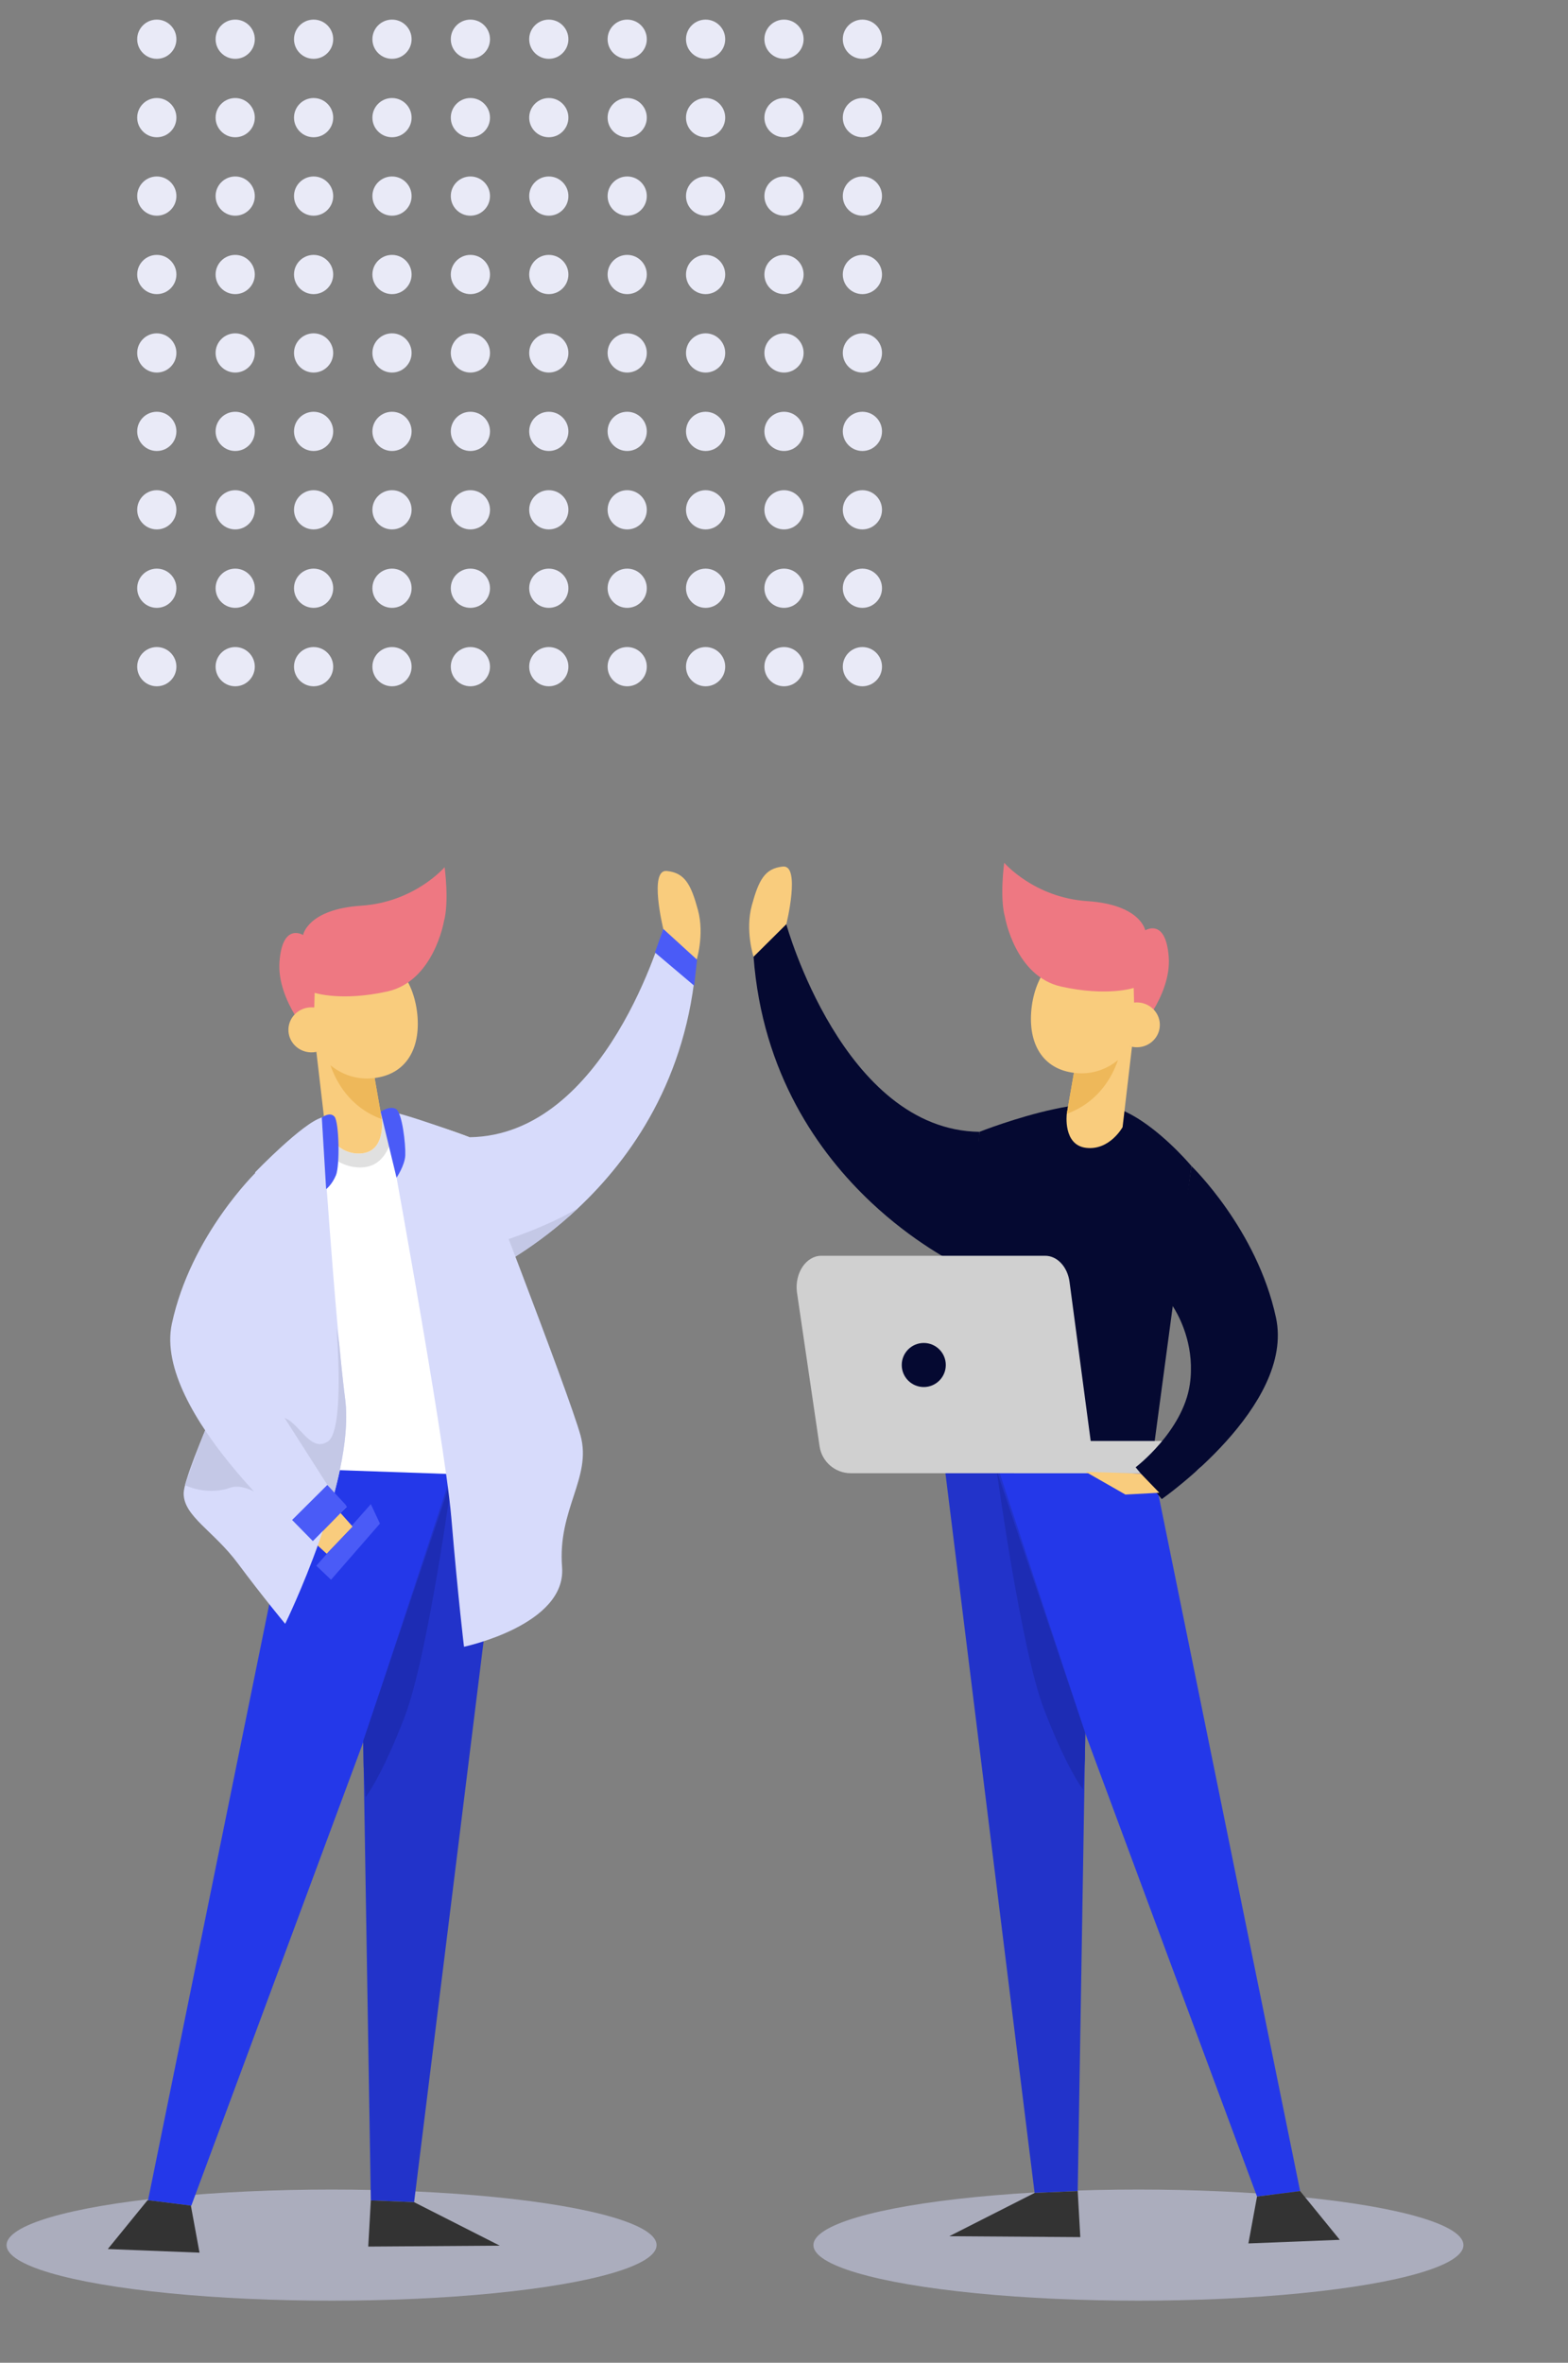 <svg width="480" height="723" viewBox="0 0 480 723" fill="none" xmlns="http://www.w3.org/2000/svg">
<rect x="0" y="0" width="480" height="723" fill="#808080" stroke="none"/>
<g clip-path="url(#clip0_343_3504)">
<circle cx="48" cy="204" r="6" transform="rotate(-90 48 204)" fill="#E9EAF7"/>
<circle cx="48" cy="180" r="6" transform="rotate(-90 48 180)" fill="#E9EAF7"/>
<circle cx="48" cy="156" r="6" transform="rotate(-90 48 156)" fill="#E9EAF7"/>
<circle cx="48" cy="132" r="6" transform="rotate(-90 48 132)" fill="#E9EAF7"/>
<circle cx="48" cy="108" r="6" transform="rotate(-90 48 108)" fill="#E9EAF7"/>
<circle cx="48" cy="84" r="6" transform="rotate(-90 48 84)" fill="#E9EAF7"/>
<circle cx="48" cy="60" r="6" transform="rotate(-90 48 60)" fill="#E9EAF7"/>
<circle cx="48" cy="36" r="6" transform="rotate(-90 48 36)" fill="#E9EAF7"/>
<circle cx="48" cy="12" r="6" transform="rotate(-90 48 12)" fill="#E9EAF7"/>
<circle cx="72" cy="204" r="6" transform="rotate(-90 72 204)" fill="#E9EAF7"/>
<circle cx="72" cy="180" r="6" transform="rotate(-90 72 180)" fill="#E9EAF7"/>
<circle cx="72" cy="156" r="6" transform="rotate(-90 72 156)" fill="#E9EAF7"/>
<circle cx="72" cy="132" r="6" transform="rotate(-90 72 132)" fill="#E9EAF7"/>
<circle cx="72" cy="108" r="6" transform="rotate(-90 72 108)" fill="#E9EAF7"/>
<circle cx="72" cy="84" r="6" transform="rotate(-90 72 84)" fill="#E9EAF7"/>
<circle cx="72" cy="60" r="6" transform="rotate(-90 72 60)" fill="#E9EAF7"/>
<circle cx="72" cy="36" r="6" transform="rotate(-90 72 36)" fill="#E9EAF7"/>
<circle cx="72" cy="12" r="6" transform="rotate(-90 72 12)" fill="#E9EAF7"/>
<circle cx="96" cy="204" r="6" transform="rotate(-90 96 204)" fill="#E9EAF7"/>
<circle cx="96" cy="180" r="6" transform="rotate(-90 96 180)" fill="#E9EAF7"/>
<circle cx="96" cy="156" r="6" transform="rotate(-90 96 156)" fill="#E9EAF7"/>
<circle cx="96" cy="132" r="6" transform="rotate(-90 96 132)" fill="#E9EAF7"/>
<circle cx="96" cy="108" r="6" transform="rotate(-90 96 108)" fill="#E9EAF7"/>
<circle cx="96" cy="84" r="6" transform="rotate(-90 96 84)" fill="#E9EAF7"/>
<circle cx="96" cy="60" r="6" transform="rotate(-90 96 60)" fill="#E9EAF7"/>
<circle cx="96" cy="36" r="6" transform="rotate(-90 96 36)" fill="#E9EAF7"/>
<circle cx="96" cy="12" r="6" transform="rotate(-90 96 12)" fill="#E9EAF7"/>
<circle cx="120" cy="204" r="6" transform="rotate(-90 120 204)" fill="#E9EAF7"/>
<circle cx="120" cy="180" r="6" transform="rotate(-90 120 180)" fill="#E9EAF7"/>
<circle cx="120" cy="156" r="6" transform="rotate(-90 120 156)" fill="#E9EAF7"/>
<circle cx="120" cy="132" r="6" transform="rotate(-90 120 132)" fill="#E9EAF7"/>
<circle cx="120" cy="108" r="6" transform="rotate(-90 120 108)" fill="#E9EAF7"/>
<circle cx="120" cy="84" r="6" transform="rotate(-90 120 84)" fill="#E9EAF7"/>
<circle cx="120" cy="60" r="6" transform="rotate(-90 120 60)" fill="#E9EAF7"/>
<circle cx="120" cy="36" r="6" transform="rotate(-90 120 36)" fill="#E9EAF7"/>
<circle cx="120" cy="12" r="6" transform="rotate(-90 120 12)" fill="#E9EAF7"/>
<circle cx="144" cy="204" r="6" transform="rotate(-90 144 204)" fill="#E9EAF7"/>
<circle cx="144" cy="180" r="6" transform="rotate(-90 144 180)" fill="#E9EAF7"/>
<circle cx="144" cy="156" r="6" transform="rotate(-90 144 156)" fill="#E9EAF7"/>
<circle cx="144" cy="132" r="6" transform="rotate(-90 144 132)" fill="#E9EAF7"/>
<circle cx="144" cy="108" r="6" transform="rotate(-90 144 108)" fill="#E9EAF7"/>
<circle cx="144" cy="84" r="6" transform="rotate(-90 144 84)" fill="#E9EAF7"/>
<circle cx="144" cy="60" r="6" transform="rotate(-90 144 60)" fill="#E9EAF7"/>
<circle cx="144" cy="36" r="6" transform="rotate(-90 144 36)" fill="#E9EAF7"/>
<circle cx="144" cy="12" r="6" transform="rotate(-90 144 12)" fill="#E9EAF7"/>
<circle cx="168" cy="204" r="6" transform="rotate(-90 168 204)" fill="#E9EAF7"/>
<circle cx="168" cy="180" r="6" transform="rotate(-90 168 180)" fill="#E9EAF7"/>
<circle cx="168" cy="156" r="6" transform="rotate(-90 168 156)" fill="#E9EAF7"/>
<circle cx="168" cy="132" r="6" transform="rotate(-90 168 132)" fill="#E9EAF7"/>
<circle cx="168" cy="108" r="6" transform="rotate(-90 168 108)" fill="#E9EAF7"/>
<circle cx="168" cy="84" r="6" transform="rotate(-90 168 84)" fill="#E9EAF7"/>
<circle cx="168" cy="60" r="6" transform="rotate(-90 168 60)" fill="#E9EAF7"/>
<circle cx="168" cy="36" r="6" transform="rotate(-90 168 36)" fill="#E9EAF7"/>
<circle cx="168" cy="12" r="6" transform="rotate(-90 168 12)" fill="#E9EAF7"/>
<circle cx="192" cy="204" r="6" transform="rotate(-90 192 204)" fill="#E9EAF7"/>
<circle cx="192" cy="180" r="6" transform="rotate(-90 192 180)" fill="#E9EAF7"/>
<circle cx="192" cy="156" r="6" transform="rotate(-90 192 156)" fill="#E9EAF7"/>
<circle cx="192" cy="132" r="6" transform="rotate(-90 192 132)" fill="#E9EAF7"/>
<circle cx="192" cy="108" r="6" transform="rotate(-90 192 108)" fill="#E9EAF7"/>
<circle cx="192" cy="84" r="6" transform="rotate(-90 192 84)" fill="#E9EAF7"/>
<circle cx="192" cy="60" r="6" transform="rotate(-90 192 60)" fill="#E9EAF7"/>
<circle cx="192" cy="36" r="6" transform="rotate(-90 192 36)" fill="#E9EAF7"/>
<circle cx="192" cy="12" r="6" transform="rotate(-90 192 12)" fill="#E9EAF7"/>
<circle cx="216" cy="204" r="6" transform="rotate(-90 216 204)" fill="#E9EAF7"/>
<circle cx="216" cy="180" r="6" transform="rotate(-90 216 180)" fill="#E9EAF7"/>
<circle cx="216" cy="156" r="6" transform="rotate(-90 216 156)" fill="#E9EAF7"/>
<circle cx="216" cy="132" r="6" transform="rotate(-90 216 132)" fill="#E9EAF7"/>
<circle cx="216" cy="108" r="6" transform="rotate(-90 216 108)" fill="#E9EAF7"/>
<circle cx="216" cy="84" r="6" transform="rotate(-90 216 84)" fill="#E9EAF7"/>
<circle cx="216" cy="60" r="6" transform="rotate(-90 216 60)" fill="#E9EAF7"/>
<circle cx="216" cy="36" r="6" transform="rotate(-90 216 36)" fill="#E9EAF7"/>
<circle cx="216" cy="12" r="6" transform="rotate(-90 216 12)" fill="#E9EAF7"/>
<circle cx="240" cy="204" r="6" transform="rotate(-90 240 204)" fill="#E9EAF7"/>
<circle cx="240" cy="180" r="6" transform="rotate(-90 240 180)" fill="#E9EAF7"/>
<circle cx="240" cy="156" r="6" transform="rotate(-90 240 156)" fill="#E9EAF7"/>
<circle cx="240" cy="132" r="6" transform="rotate(-90 240 132)" fill="#E9EAF7"/>
<circle cx="240" cy="108" r="6" transform="rotate(-90 240 108)" fill="#E9EAF7"/>
<circle cx="240" cy="84" r="6" transform="rotate(-90 240 84)" fill="#E9EAF7"/>
<circle cx="240" cy="60" r="6" transform="rotate(-90 240 60)" fill="#E9EAF7"/>
<circle cx="240" cy="36" r="6" transform="rotate(-90 240 36)" fill="#E9EAF7"/>
<circle cx="240" cy="12" r="6" transform="rotate(-90 240 12)" fill="#E9EAF7"/>
<circle cx="264" cy="204" r="6" transform="rotate(-90 264 204)" fill="#E9EAF7"/>
<circle cx="264" cy="180" r="6" transform="rotate(-90 264 180)" fill="#E9EAF7"/>
<circle cx="264" cy="156" r="6" transform="rotate(-90 264 156)" fill="#E9EAF7"/>
<circle cx="264" cy="132" r="6" transform="rotate(-90 264 132)" fill="#E9EAF7"/>
<circle cx="264" cy="108" r="6" transform="rotate(-90 264 108)" fill="#E9EAF7"/>
<circle cx="264" cy="84" r="6" transform="rotate(-90 264 84)" fill="#E9EAF7"/>
<circle cx="264" cy="60" r="6" transform="rotate(-90 264 60)" fill="#E9EAF7"/>
<circle cx="264" cy="36" r="6" transform="rotate(-90 264 36)" fill="#E9EAF7"/>
<circle cx="264" cy="12" r="6" transform="rotate(-90 264 12)" fill="#E9EAF7"/>
<ellipse opacity="0.5" cx="101.5" cy="687" rx="99.5" ry="17" fill="#D7DBFB"/>
<ellipse opacity="0.5" cx="348.5" cy="687" rx="99.5" ry="17" fill="#D7DBFB"/>
<path d="M240.708 282.832C240.708 282.832 245.195 264.608 239.655 265.164C234.11 265.714 232.265 269.303 230.154 277.036C228.044 284.763 230.681 292.771 230.681 292.771L240.708 282.832Z" fill="#F9CC7D"/>
<path d="M316.716 671.026L318.783 670.939L329.911 670.475L333.606 447.387L289.267 449.595L316.716 671.026" fill="#2233CA"/>
<path d="M352.606 447.387L398 670.475L384.806 672.132L332.549 531.321L305.1 447.94L352.606 447.387" fill="#2438E9"/>
<path d="M364.749 356.831L352.612 447.392L289.263 449.595L299.826 346.339C299.826 346.339 311.195 341.863 322.512 339.432C325.767 338.716 329.013 338.173 331.988 337.964C334.108 337.806 336.098 337.823 337.837 338.051C340.16 338.365 342.532 339.187 344.874 340.341C346.478 341.129 348.067 342.055 349.603 343.087C357.963 348.682 364.749 356.831 364.749 356.831" fill="#050931"/>
<path d="M299.826 346.339L297.005 388.849C297.005 388.849 296.517 388.639 295.614 388.201C291.605 386.278 279.453 379.93 266.697 367.953C250.522 352.739 233.371 328.486 230.681 292.781L240.708 282.832C240.708 282.832 258.124 345.78 299.826 346.339Z" fill="#050931"/>
<path d="M316.716 671.026L290.591 684.279L330.703 684.554L329.911 670.475L316.716 671.026Z" fill="#333333"/>
<path d="M384.806 672.132L382.165 686.486L410.14 685.38L398.004 670.475L384.806 672.132" fill="#333333"/>
<path d="M330.418 318.69L326.569 340.817C326.569 340.817 325.318 350.41 332.514 351.242C339.706 352.075 343.647 344.904 343.647 344.904L346.536 320.211L330.418 318.69" fill="#F9CC7D"/>
<path d="M349.086 310.913C348.352 321.33 339.682 329.151 329.728 328.382C319.768 327.614 314.929 320.168 315.663 309.752C316.397 299.335 322.43 289.893 332.389 290.661C342.343 291.429 349.82 300.495 349.086 310.913Z" fill="#F9CC7D"/>
<path d="M307.645 280.629C307.645 280.629 310.775 298.775 324.845 301.89C338.919 305.006 347.048 302.311 347.048 302.311L347.439 316.739C347.439 316.739 358.688 304.87 357.775 292.805C356.862 280.735 350.583 284.681 350.583 284.681C350.583 284.681 349.197 276.823 332.867 275.746C316.532 274.669 307.409 264 307.409 264C307.409 264 305.955 274.592 307.645 280.629" fill="#EE7882"/>
<path d="M355.036 314.106C354.746 317.887 351.375 320.725 347.502 320.446C343.628 320.167 340.72 316.876 341.005 313.096C341.295 309.315 344.666 306.477 348.54 306.756C352.414 307.035 355.321 310.325 355.036 314.106Z" fill="#F9CC7D"/>
<path d="M326.569 340.817L326.96 338.571L328.752 328.284C329.071 328.324 329.394 328.357 329.728 328.383C330.182 328.417 330.631 328.435 331.075 328.435C335.253 328.435 339.141 326.932 342.232 324.385C340.667 328.985 336.557 337.209 326.569 340.817" fill="#EEB85A"/>
<path d="M331.495 547.515C331.495 547.515 326.569 541.26 319.532 522.854C312.494 504.446 305.105 449.963 305.105 449.963L332.234 530.379L332.104 538.189L331.495 547.515" fill="#1D2CB4"/>
<path d="M310.471 450.797H363.682C366.406 450.797 368.613 448.591 368.613 445.869C368.613 444.508 368.058 443.276 367.169 442.385C366.276 441.493 365.044 440.94 363.682 440.94H310.471V450.797Z" fill="#D0D0D0"/>
<path d="M260.423 450.797H335.195L327.414 392.28C326.801 387.652 323.647 384.264 319.952 384.264H251.43C249.117 384.264 247.074 385.573 245.692 387.608C244.316 389.644 243.601 392.407 243.944 395.315L250.889 442.561C251.585 447.292 255.647 450.797 260.423 450.797" fill="#D0D0D0"/>
<path d="M276.043 417.687C276.043 421.411 279.062 424.429 282.786 424.429C286.51 424.429 289.528 421.411 289.528 417.687C289.528 413.965 286.51 410.946 282.786 410.946C279.062 410.946 276.043 413.965 276.043 417.687Z" fill="#050931"/>
<path d="M355.64 458.722L347.642 448.984C347.642 448.984 362.11 438.001 364.228 423.645C364.433 422.263 364.548 420.9 364.568 419.605C364.833 409.534 360.506 401.962 358.953 399.584C358.618 399.076 358.413 398.797 358.413 398.797L360.301 386.224L361.306 379.702L364.753 356.829C364.753 356.829 384.806 376.152 390.606 403.203C396.426 430.272 355.64 458.722 355.64 458.722" fill="#050931"/>
<path d="M349.207 450.898L332.341 450.376L344.512 457.331L354.896 456.781L349.207 450.898" fill="#F9CC7D"/>
<path d="M126.768 673.862L124.691 673.775L113.525 673.312L109.815 449.408L154.313 451.625L126.768 673.862" fill="#2233CA"/>
<path d="M90.876 449.373L45.316 673.277L58.56 674.938L111.005 533.615L138.555 449.927L90.876 449.373" fill="#2438E9"/>
<path d="M78.561 359.247L90.74 449.414L154.318 451.625L143.716 347.992C143.716 347.992 132.308 343.5 120.953 341.06C117.683 340.341 114.428 339.797 111.438 339.586C109.313 339.428 107.313 339.446 105.57 339.674C103.237 339.989 100.856 340.814 98.508 341.973C96.895 342.762 95.302 344.055 93.76 345.091C85.371 350.707 78.561 359.247 78.561 359.247Z" fill="white"/>
<path d="M143.716 347.992L146.552 390.656C146.552 390.656 147.039 390.446 147.943 390.007C151.971 388.077 164.166 381.706 176.965 369.685C193.204 354.416 210.417 330.074 213.117 294.237L203.052 284.253C203.052 284.253 185.572 347.431 143.716 347.992" fill="#D7DBFB"/>
<path d="M126.768 673.862L152.99 687.164L112.728 687.444L113.525 673.312L126.768 673.862" fill="#333333"/>
<path d="M58.428 674.901L61.077 689.308L33 688.202L45.184 673.239L58.428 674.901Z" fill="#333333"/>
<path d="M104.251 462.986L107.961 467.143L100.015 475.456L95.775 471.577L104.251 462.986Z" fill="#F9CC7D"/>
<path d="M203.052 284.253C203.052 284.253 198.55 265.962 204.109 266.518C209.674 267.073 211.528 270.676 213.649 278.433C215.764 286.195 213.117 294.227 213.117 294.227L203.052 284.253Z" fill="#F9CC7D"/>
<path d="M147.942 390.007L147.155 381.794C147.155 381.794 164.118 377.354 176.965 369.685C164.166 381.706 151.971 388.077 147.942 390.007" fill="#C4C8E6"/>
<path d="M110.235 357.239C105.724 357.239 102.005 354.882 99.189 352.086C98.76 345.866 98.508 341.973 98.508 341.973L99.185 341.848L99.735 346.552C99.735 346.552 103.271 352.981 109.753 352.981C110.129 352.981 110.516 352.96 110.912 352.914C118.132 352.079 116.877 342.45 116.877 342.45L116.505 340.199C117.968 340.44 119.461 340.732 120.953 341.06C120.784 346.465 119.325 356.803 110.868 357.224C110.656 357.234 110.448 357.239 110.235 357.239" fill="#E0E0E0"/>
<path d="M113.013 320.242L116.877 342.45C116.877 342.45 118.132 352.079 110.912 352.914C103.691 353.749 99.735 346.552 99.735 346.552L96.837 321.769L113.013 320.242Z" fill="#F9CC7D"/>
<path d="M94.279 312.437C95.016 322.892 103.715 330.741 113.708 329.97C123.701 329.199 128.565 321.726 127.826 311.271C127.087 300.815 121.03 291.339 111.037 292.111C101.044 292.879 93.542 301.984 94.279 312.437Z" fill="#F9CC7D"/>
<path d="M135.873 282.041C135.873 282.041 132.728 300.255 118.606 303.38C104.483 306.509 96.325 303.805 96.325 303.805L95.929 318.284C95.929 318.284 84.645 306.374 85.56 294.261C86.477 282.152 92.777 286.113 92.777 286.113C92.777 286.113 94.167 278.221 110.559 277.144C126.952 276.062 136.109 265.354 136.109 265.354C136.109 265.354 137.568 275.984 135.873 282.041" fill="#EE7882"/>
<path d="M88.31 315.641C88.597 319.436 91.98 322.284 95.867 322.005C99.754 321.725 102.672 318.422 102.387 314.628C102.102 310.834 98.716 307.983 94.828 308.263C90.942 308.545 88.023 311.847 88.31 315.641Z" fill="#F9CC7D"/>
<path d="M116.877 342.45C106.855 338.829 102.73 330.576 101.155 325.959C104.261 328.514 108.163 330.022 112.356 330.023C112.805 330.023 113.254 330.005 113.708 329.97C114.041 329.945 114.37 329.912 114.689 329.871L116.485 340.196L116.877 342.45Z" fill="#EEB85A"/>
<path d="M111.936 549.908L111.322 540.552L111.192 532.699L138.423 451.995C138.423 451.995 131.004 506.677 123.943 525.15C116.877 543.624 111.936 549.908 111.936 549.908" fill="#1D2CB4"/>
<path d="M117.674 339.859C117.674 339.859 136.037 439.248 138.157 464.372C140.277 489.496 142.04 503.906 142.04 503.906C142.04 503.906 173.473 497.255 172.063 479.521C170.648 461.786 181.245 452.179 177.714 439.248C174.179 426.316 143.716 347.993 143.716 347.993C143.716 347.993 121.822 339.859 117.674 339.859Z" fill="#D7DBFB"/>
<path d="M98.508 341.973C98.508 341.973 102.488 403.409 105.666 428.164C108.844 452.918 87.301 496.885 87.301 496.885C87.301 496.885 80.237 488.388 72.821 478.412C65.405 468.436 56.222 464.003 56.222 456.983C56.222 449.963 77.412 404.886 77.412 404.886L78.118 358.702C78.118 358.702 92.76 343.532 98.508 341.973" fill="#D7DBFB"/>
<path d="M94.447 472.685L106.106 461.05C106.106 461.05 81.211 439.99 79.081 425.581C78.879 424.195 78.762 422.825 78.745 421.527C78.477 411.418 82.821 403.819 84.381 401.432C84.717 400.923 84.918 400.643 84.918 400.643L83.023 388.024L82.016 381.478L78.56 358.522C78.56 358.522 58.43 377.916 52.608 405.065C46.77 432.233 94.447 472.685 94.447 472.685Z" fill="#D7DBFB"/>
<path d="M77.724 456.366C75.976 455.499 74.18 454.927 72.485 454.927C71.75 454.927 71.033 455.035 70.349 455.273C68.398 455.953 66.487 456.201 64.739 456.201C60.451 456.201 57.144 454.713 56.641 454.474C56.704 454.226 56.774 453.965 56.85 453.694L62.051 439.534C62.294 438.942 62.541 438.343 62.792 437.739L62.946 437.903C67.438 444.599 72.752 450.958 77.724 456.366" fill="#C4C8E6"/>
<path d="M102.189 457.461L87.124 433.891C90.981 435.287 93.966 441.897 97.963 441.897C98.721 441.897 99.518 441.657 100.368 441.095C105.666 437.585 103.015 406.365 103.015 406.365C103.198 407.214 103.493 408.883 103.831 411.076C104.449 417.627 105.072 423.536 105.666 428.164C106.478 434.496 105.676 442.087 104.024 449.876C103.493 452.396 102.87 454.935 102.189 457.461" fill="#C4C8E6"/>
<path d="M212.499 301.617L200.492 291.459L203.052 284.253L213.383 293.676L212.499 301.617Z" fill="#4A5BF7"/>
<path d="M116.524 340.228C116.524 340.228 118.992 338.335 121.074 339.259C123.156 340.183 124.213 350.389 124.064 353.529C123.914 356.67 121.388 360.365 121.388 360.365L116.524 340.228Z" fill="#4A5BF7"/>
<path d="M98.508 341.973C98.508 341.973 100.986 340.044 102.401 341.707C103.812 343.369 104.077 356.67 102.841 359.626C101.604 362.582 99.837 363.875 99.837 363.875L98.508 341.973Z" fill="#4A5BF7"/>
<path d="M106.106 461.05L95.775 471.577L89.42 465.111L100.194 454.396L105.84 460.492" fill="#4A5BF7"/>
<path d="M101.339 483.4L96.837 479.105L100.745 474.691L107.961 467.143L107.695 466.845L113.525 460.262L116.307 466.219L101.339 483.4Z" fill="#4A5BF7"/>
</g>
<defs>
<clipPath id="clip0_343_3504">
<rect width="480" height="723" fill="white"/>
</clipPath>
</defs>
</svg>